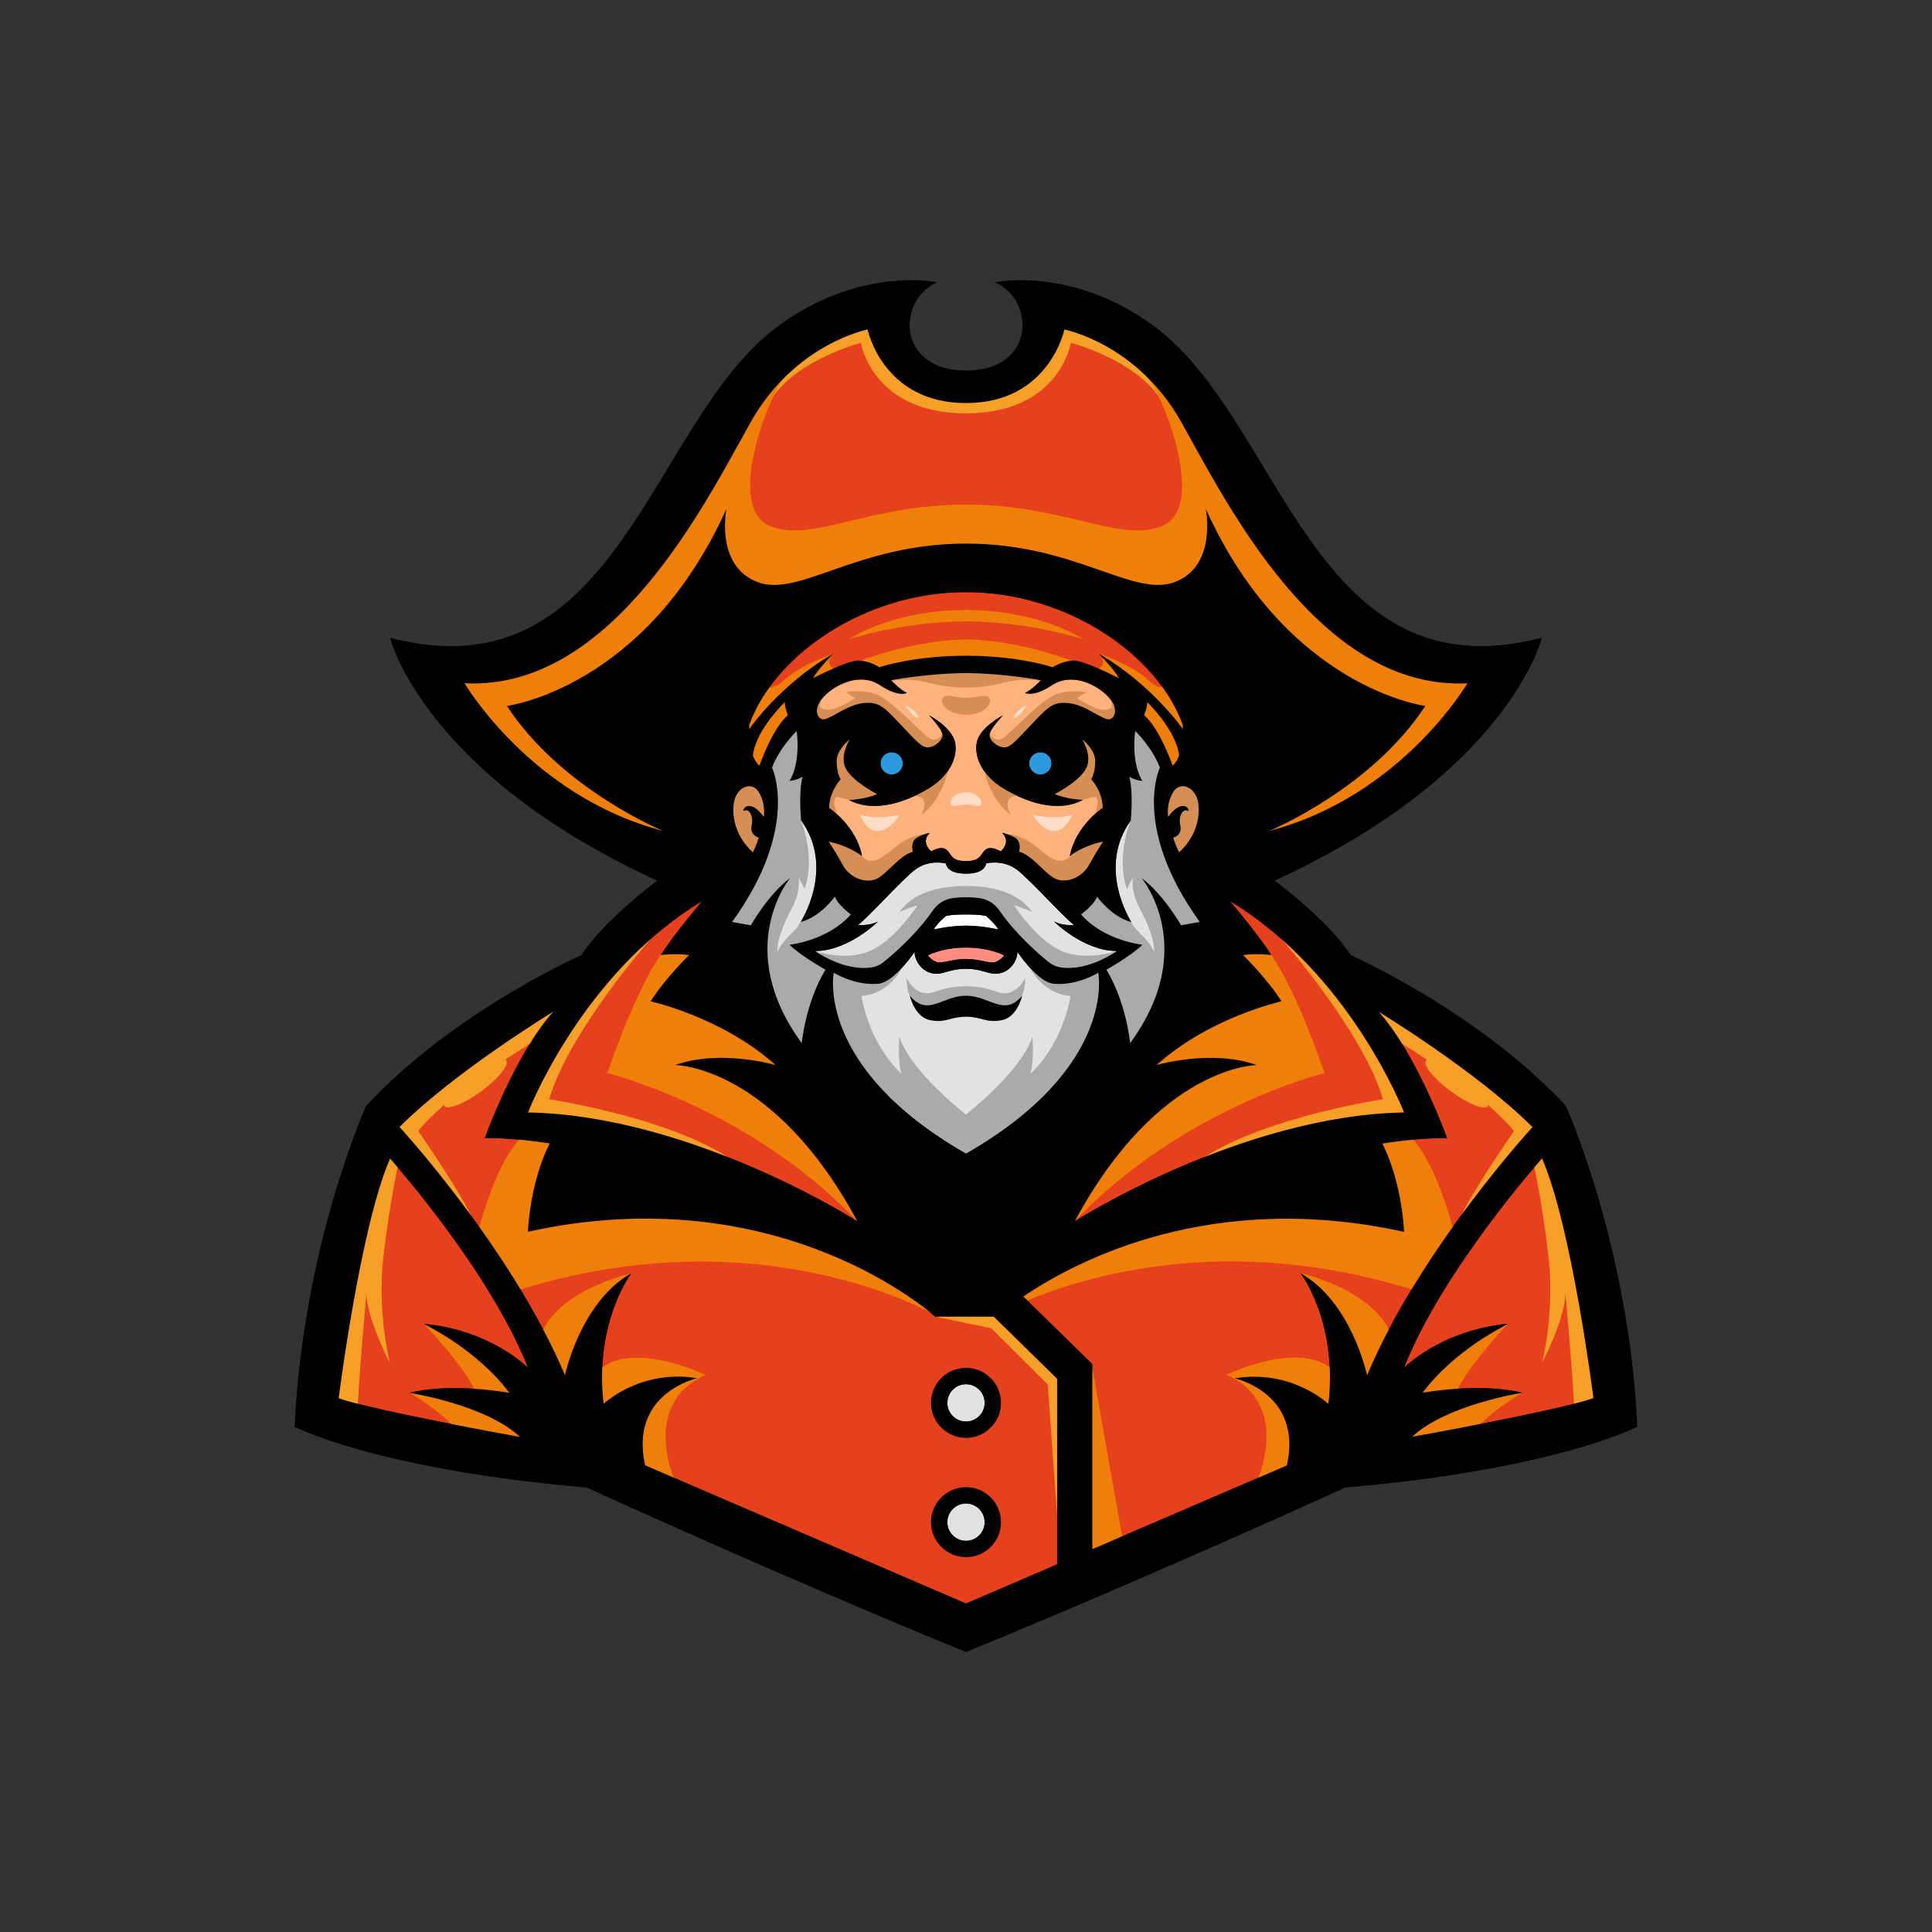 <?xml version="1.0" encoding="UTF-8"?>
<!-- Generator: Adobe Illustrator 27.7.0, SVG Export Plug-In . SVG Version: 6.00 Build 0)  -->
<svg xmlns="http://www.w3.org/2000/svg" xmlns:xlink="http://www.w3.org/1999/xlink" version="1.1" id="Layer_1" x="0px" y="0px" width="1728px" height="1728px" viewBox="0 0 1728 1728" style="enable-background:new 0 0 1728 1728;" xml:space="preserve">
<rect x="0" y="0" width="1728" height="1728" fill="#333333" stroke="none"/>
<style type="text/css">
	.st0{fill:#3A090F;}
	.st1{fill:#2C9ADC;}
	.st2{fill:#FFFFFF;}
	.st3{fill:#FF8D80;}
	.st4{fill:#E6411C;}
	.st5{fill:#FFB27D;}
	.st6{fill:#E3E2E2;}
	.st7{fill:#F07F0A;}
	.st8{fill:#FFDEC7;}
	.st9{fill:#AAAAAA;}
	.st10{fill:#F69F29;}
	.st11{fill:#D78E54;}
</style>
<g>
	<path class="st0" d="M864,331.5c62.2,0,62.2-63.2,25.9-79c0,0,69.2-14.8,142.5,39.5c114.4,84.6,141.6,332,346.6,278.5   c0,0-29.6,121.2-239.1,217.2c0,0,46.9,34.4,68,66.6c0,0,114.3,50.5,192.5,134.9c0,0,56.4,125,63.9,286.9c0,0-73.1,38.2-261.1,54.3   c0,0-173.3,79.3-339.3,147.1c-166-67.8-339.3-147.1-339.3-147.1c-188-16.1-261.1-54.3-261.1-54.3c7.5-161.9,63.9-286.9,63.9-286.9   C405.7,904.7,520,854.2,520,854.2c21.1-32.2,68-66.6,68-66.6c-209.5-96-239.1-217.2-239.1-217.2C554,624,581.1,376.6,695.5,292   c73.4-54.3,142.5-39.5,142.5-39.5C801.8,268.3,801.8,331.5,864,331.5z"></path>
	<path class="st1" d="M940.5,682.8c0,5.5-4.5,10-10,10s-10-4.5-10-10c0-5.5,4.5-10,10-10S940.5,677.2,940.5,682.8z M787.5,682.8   c0,5.5,4.5,10,10,10c5.5,0,10-4.5,10-10c0-5.5-4.5-10-10-10C792,672.7,787.5,677.2,787.5,682.8z"></path>
	<path class="st2" d="M864,817.9c14.4,0,18,1.4,18,1.4s8.2,6.8,10.9,12.1c0,0-12.9-3.3-28.9-3.5c-15.9,0.2-28.9,3.5-28.9,3.5   c2.7-5.3,10.9-12.1,10.9-12.1S849.6,817.9,864,817.9z"></path>
	<path class="st3" d="M864,847.5c21.5,0,34.1,7,34.1,7s-2.1,3.6-7.3,5.8c-4.9,2.1-13.9-2.6-26.8-2.6c-12.9,0-21.9,4.7-26.8,2.6   c-5.2-2.3-7.3-5.8-7.3-5.8S842.5,847.5,864,847.5z"></path>
	<path class="st4" d="M1057.9,648.5v3.6c0,0-27-39.5-75.1-67.4c0,0,13.5,13.7,18.1,21.9c0,0-31-15.8-40.7-15.8   c-9.7,0.1-18.7,6-18.7,6s-29.8-10.3-77.5-10.3s-77.5,10.3-77.5,10.3s-8.9-6-18.7-6c-9.7-0.1-40.7,15.8-40.7,15.8   c4.6-8.1,18.1-21.9,18.1-21.9c-48.1,27.8-75.1,67.4-75.1,67.4v-3.6c22.3-62.6,103.3-118.9,193.9-118.9   C954.6,529.6,1035.7,585.9,1057.9,648.5z M1026.1,628c0.1,4.2-2.8,11.7-2.8,11.7c14.1,12,25.5,45.2,25.5,45.2   c4.5-4.3,5.8-9.4,5.8-9.4C1051.8,652.6,1026.1,628,1026.1,628z M673.4,675.5c0,0,1.3,5.1,5.8,9.4c0,0,11.4-33.1,25.5-45.2   c0,0-3-7.6-2.8-11.7C701.9,628,676.2,652.6,673.4,675.5z"></path>
	<path class="st5" d="M990,621.9c10.7,10.5,7.9,19.9,2.6,21.5c-5.4,1.6-21.1-12.5-35.8-14.3c-14.7-1.8-18.9,2.8-33.8,18.5   c-14.9,15.7-19.7,21.7-25.8,20.9c-6.2-0.8-12.7-6.6-12.1-11.7c0.6-5.2,11.9-16.9,11.9-16.9s-20.9,10.7-23.4,24.4   s5.8,30.4,24.6,41.5c18.9,11.1,47.3,21.9,70.3,9.7c0,0-15.1-0.6-25-5.2c0,0,21.7-11.1,27.8-22.7c6.2-11.5-3.4-26.2-3.4-26.2   s11.9,8.9,11.7,19.9c-0.2,10.9-3.6,15.7-3.6,15.7s10.1,10.7,10.3,25.6c0,0-24.4,16.1-29.4,43.1c0,0,11.1-9.1,29.8-12.9   c0,0-6,8.7-12.5,20.7c-6.6,11.9-19.7,16.3-29,13.1c-9.3-3.2-21.3-21.5-33.8-24.8c0,0,1.8-5.8-1-10.1c-2.8-4.4-14.1-6.8-14.1-6.8   s4.2,3.8,3.4,8.7c-0.8,5-4.8,7.9-4.8,7.9s-8.1-5.2-13.1-1.8c-5,3.4-3.6,10.5-17.9,10.5s-12.9-7.2-17.9-10.5   c-5-3.4-13.1,1.8-13.1,1.8s-4-3-4.8-7.9c-0.8-5,3.4-8.7,3.4-8.7s-11.3,2.4-14.1,6.8c-2.8,4.4-1,10.1-1,10.1   c-12.5,3.4-24.4,21.7-33.8,24.8c-9.3,3.2-22.5-1.2-29-13.1s-12.5-20.7-12.5-20.7c18.7,3.8,29.8,12.9,29.8,12.9   c-5-27-29.4-43.1-29.4-43.1c0.2-14.9,10.3-25.6,10.3-25.6s-3.4-4.8-3.6-15.7c-0.2-10.9,11.7-19.9,11.7-19.9s-9.5,14.7-3.4,26.2   c6.2,11.5,27.8,22.7,27.8,22.7c-9.9,4.6-25,5.2-25,5.2c23.1,12.1,51.5,1.4,70.3-9.7c18.9-11.1,27.2-27.8,24.6-41.5   S831,639.8,831,639.8s11.3,11.7,11.9,16.9c0.6,5.2-6,10.9-12.1,11.7c-6.2,0.8-10.9-5.2-25.8-20.9c-14.9-15.7-19.1-20.3-33.8-18.5   c-14.7,1.8-30.4,15.9-35.8,14.3c-5.4-1.6-8.1-10.9,2.6-21.5c10.7-10.5,32-20.3,48.9-9.1s24.2,7,24.2,7   c-6.2-2.6-14.1-11.3-14.1-11.3s32.9-6.2,67-6.4c34,0.2,67,6.4,67,6.4s-7.9,8.7-14.1,11.3c0,0,7.4,4.2,24.2-7   C958,601.6,979.2,611.4,990,621.9z M1071.8,718.6c-2-14.6-16-20.7-22.5-10.1c-6.4,10.6-4.5,22.2-4.5,22.2   c10.9-15.3,18.9-9.1,18.2-5.3c-4.6-3-9.3,4.1-7.3,12.9c2,8.8-6.3,10.9-6.3,10.9c1.7,6.1,5.2,13.1,5.2,13.1   C1068.3,750,1073.7,733.2,1071.8,718.6z M656.2,718.6c-2,14.6,3.5,31.4,17.1,43.7c0,0,3.6-6.9,5.2-13.1c0,0-8.3-2.1-6.3-10.9   c2-8.8-2.6-15.9-7.3-12.9c-0.7-3.8,7.3-10,18.2,5.3c0,0,2-11.6-4.5-22.2C672.3,697.9,658.2,704.1,656.2,718.6z"></path>
	<path class="st6" d="M767.4,827.3c9.4-6.9,40.1-41.4,51.4-49.7c12.7-9.3,27.3-5.3,27.3-5.3s0,9.1,17.9,9.1s17.9-9.1,17.9-9.1   s14.6-4,27.3,5.3c11.3,8.3,42,42.7,51.4,49.7c0,0-10.4,1.1-17.9-3.2c0,0,26.3,26.5,56.4,26.5c0,0-25.2,18.2-50.1,14.7   c-4.1-0.6-8-2.3-11.2-4.9c-8.8-7.1-29.4-24.9-44.2-46.4c-4.2-6-10.8-9.9-18-10.8c-3.2-0.4-7.1-0.7-11.5-0.7   c-4.4,0-8.3,0.3-11.5,0.7c-7.3,0.9-13.9,4.8-18,10.8c-14.8,21.5-35.4,39.3-44.2,46.4c-3.2,2.6-7.1,4.4-11.2,4.9   c-25,3.5-50.1-14.7-50.1-14.7c30,0,56.4-26.5,56.4-26.5C777.8,828.4,767.4,827.3,767.4,827.3z M942.6,879.9   c-14.6-1.3-32.7-28.7-32.7-28.7c0.5,5.2-3.9,16.1-14.4,19c-10.2,2.9-15.2-3.7-31.5-3.7c-16.3,0-21.3,6.6-31.5,3.7   c-10.4-2.9-14.9-13.8-14.4-19c0,0-18.1,27.5-32.7,28.7c-21.2,1.8-39.7-9.9-39.7-9.9s-17.1,84.2,118.3,161.8   C999.4,954.2,982.3,870,982.3,870S963.9,881.7,942.6,879.9z M1056.4,827.6l16.8-3c-61.3-85-35.7-138-35.7-138   c-6.4-17.4-22.1-33.1-22.1-32.7c-3.6,31.2,6.5,44.5,6.5,44.5c-5.7-0.2-11.7-3.6-11.7-3.6c3.7,13.8,1.3,38.9,1.3,38.9   c-30.9,43,0.4,90.9,0.4,90.9c-17.2-4.1-30.6-22.6-30.6-22.6c-2.6,7.3-14.3,15.9-14.3,15.9c20.7,23.6,54.9,27.1,54.9,27.1   c-10.8,10.4-32.2,22.3-32.2,22.3c18.1,30.2,21.2,65.7,21.2,65.7c62.4-85.1,10.4-147.7,10.4-147.7   C1041.2,800.3,1056.4,827.6,1056.4,827.6z M761.1,817.9c0,0-11.7-8.6-14.3-15.9c0,0-13.5,18.5-30.6,22.6c0,0,31.3-48,0.4-90.9   c0,0-2.4-25,1.3-38.9c0,0-6,3.4-11.7,3.6c0,0,10.1-13.3,6.5-44.5c-0.1-0.4-15.7,15.3-22.1,32.7c0,0,25.6,53-35.7,138l16.8,3   c0,0,15.2-27.3,35.3-42.3c0,0-52,62.6,10.4,147.7c0,0,3.1-35.5,21.2-65.7c0,0-21.4-11.9-32.2-22.3   C706.2,845.1,740.4,841.5,761.1,817.9z M864,1238.1c-9.2,0-16.7,7.5-16.7,16.7c0,9.2,7.5,16.7,16.7,16.7c9.2,0,16.7-7.5,16.7-16.7   C880.7,1245.6,873.2,1238.1,864,1238.1z M864,1344.8c-9.2,0-16.7,7.5-16.7,16.7s7.5,16.7,16.7,16.7c9.2,0,16.7-7.5,16.7-16.7   S873.2,1344.8,864,1344.8z"></path>
	<path class="st4" d="M415.5,611.1c132.9,7,216.5-163.5,256-233.7c39.5-70.1,104.5-82.7,104.5-82.7s13.5,65.8,88,65.8   s88-65.8,88-65.8s65,12.5,104.5,82.7c39.5,70.1,123.1,240.6,256,233.7c0,0-59.2,101.3-177.4,132.1c0,0,91-37.3,139.7-111.8   c0,0-123.9-15.8-196.3-176.2c0,0,10.3,51.1-27.8,65.4c-37.4,14.1-88.8-34.4-186.6-34.4s-149.2,48.5-186.6,34.4   c-38.1-14.4-27.8-65.4-27.8-65.4c-72.4,160.5-196.3,176.2-196.3,176.2c48.7,74.5,139.7,111.8,139.7,111.8   C474.7,712.3,415.5,611.1,415.5,611.1z M961.3,1092.3c0,0,147.8-94.6,294.5-97.3c0,0-47.8-124.1-155.8-189.1   c0,0,24.2,28.2,37.1,48.3c0,0-12.1-1.7-25.3,0c0,0,21.5,21,34.4,41.4c0,0-63.9,14-111.8,57c0,0,49.4-14.5,89.7,0   C1124.1,952.6,1036.5,952.6,961.3,1092.3z M472.2,995c146.7,2.7,294.5,97.3,294.5,97.3c-75.2-139.7-162.8-139.7-162.8-139.7   c40.3-14.5,89.7,0,89.7,0c-47.8-43-111.8-57-111.8-57c12.9-20.4,34.4-41.4,34.4-41.4c-13.1-1.7-25.3,0-25.3,0   c12.9-20.1,37.1-48.3,37.1-48.3C520.1,870.9,472.2,995,472.2,995z M1163.4,1138.9c0,0,33.4,44.2,24.7,116.8   c0,0-32.6-31.3-83.7-22.9c0,0,61,13.2,46.6,77.9l-287,123.6l-287-123.6c-14.5-64.7,46.6-77.9,46.6-77.9   c-51-8.4-83.7,22.9-83.7,22.9c-8.7-72.6,24.7-116.8,24.7-116.8c-45.5,25.8-59.3,91.2-59.3,91.2c-48-113.7-148-222-148-222   c49.7-49.7,137.6-103.2,137.6-103.2c-34.6,38.4-61.3,113.3-61.3,113.3c22.3-1.2,58,4.6,58,4.6c-18.1,36.2-19.4,79-19.4,79   c226.7-50.1,364.2,75.9,364.2,75.9h55.1c0,0,137.5-125.9,364.2-75.9c0,0-1.3-42.8-19.4-79c0,0,35.7-5.8,58-4.6   c0,0-26.8-74.9-61.3-113.3c0,0,87.9,53.5,137.6,103.2c0,0-100.1,108.4-148,222C1222.7,1230,1208.9,1164.6,1163.4,1138.9z    M895.3,1361.5c0-17.3-14-31.2-31.2-31.2c0,0,0,0,0,0c0,0,0,0,0,0c-17.3,0-31.2,14-31.2,31.2s14,31.2,31.2,31.2c0,0,0,0,0,0   c0,0,0,0,0,0C881.3,1392.7,895.3,1378.7,895.3,1361.5z M895.3,1254.8c0-17.3-14-31.2-31.2-31.2c0,0,0,0,0,0c0,0,0,0,0,0   c-17.3,0-31.2,14-31.2,31.2s14,31.2,31.2,31.2c0,0,0,0,0,0c0,0,0,0,0,0C881.3,1286,895.3,1272,895.3,1254.8z M1425.1,1250.5   c0,0-19.4-153.7-46-214.4c0,0-89.3,100.1-123.4,187.3c0,0,32.8-33.7,93-39.4c0,0-47.4,22.8-76.4,61.7c0,0,50.7-9.5,89.2,0   c0,0-67.8,10.4-98.7,39.4C1262.9,1285.1,1392.9,1261.8,1425.1,1250.5z M302.9,1250.5c32.3,11.4,162.2,34.6,162.2,34.6   c-30.8-28.9-98.7-39.4-98.7-39.4c38.4-9.5,89.2,0,89.2,0c-28.9-38.9-76.4-61.7-76.4-61.7c60.2,5.7,93,39.4,93,39.4   c-34.1-87.3-123.4-187.3-123.4-187.3C322.3,1096.8,302.9,1250.5,302.9,1250.5z"></path>
	<path class="st7" d="M1073.2,656.4l-21.5,38.4c0,0-16-25.9-31.6-42.7c-15.6-16.9-21.2-36.7-35.8-43.3c-14.6-6.6-35.8-4.9-39.9-4.2   c-3.8,0.6-49.4-10-80.3-9.5c-31-0.5-76.5,10.1-80.3,9.5c-4.2-0.7-25.3-2.4-39.9,4.2c-14.6,6.6-20.1,26.4-35.8,43.3   c-15.6,16.9-31.6,42.7-31.6,42.7l-21.5-38.4l18.5-47.6c0,0,14.5,13.2,27.3,0c12.8-13.2,44.5-24.1,44.5-24.1   c-9.7,9.9,3.1,15.1,3.1,15.1s53.1-26.4,115.8-28c62.7,1.7,115.8,28,115.8,28s12.7-5.2,3.1-15.1c0,0,31.7,10.9,44.5,24.1   c12.8,13.2,27.3,0,27.3,0L1073.2,656.4z M969.1,571.8c0,0-38.6-26.2-105.1-26.2c-66.5,0-105.1,26.2-105.1,26.2s48.6-16,105.1-16   C920.4,555.8,969.1,571.8,969.1,571.8z"></path>
	<path class="st8" d="M959,728.8c0,0-6.7,16.4-17.7,14.4c-11.1-2-17.7-14.4-17.7-14.4S943.5,733.5,959,728.8z M769,728.8   c0,0,6.7,16.4,17.7,14.4c11.1-2,17.7-14.4,17.7-14.4S784.5,733.5,769,728.8z M864,708.5c-10.3,0-15.1,8.1-13.7,11.1   c1.4,2.9,5.7,0,13.7,0s12.3,2.9,13.7,0C879.1,716.6,874.3,708.5,864,708.5z M907.3,642.2c2.9,0.5,11.2-11.4,11.2-11.4   C911.1,633.3,904.4,641.7,907.3,642.2z M809.5,630.8c0,0,8.3,11.9,11.2,11.4C823.6,641.7,816.9,633.3,809.5,630.8z"></path>
	<path class="st9" d="M916.9,874.9c0,0,0.6,6.8-2.7,15.7c-3.3,8.9-10,17.5-22.3,16c-8-1-20.4-3.4-28-4.9c-7.6,1.6-19.9,4-28,4.9   c-12.3,1.5-19-7.1-22.3-16c-3.3-8.9-2.7-15.7-2.7-15.7s5.5,11.8,15.9,13.3c10,1.4,12-5.6,37-6.1c25,0.5,27,7.5,37,6.1   C911.4,886.7,916.9,874.9,916.9,874.9z M1087.7,828.2l-40.4,76.6l-41.7,47.7l-14.1-62.1c1.3,12.6,0.9,28.3-5,42.7   c-12.5,30.8-71.3,98.8-71.3,98.8l-51.3,27.5l-51.3-27.5c0,0-58.7-68-71.3-98.8c-5.9-14.4-6.2-30.1-5-42.7l-14.1,62.1l-41.7-47.7   l-40.4-76.6l40.4-58.5l11.7-43l-10.2-36.8l15.4-31.1l23.4-12.3l15.4,51.2l-19.9,36.2c0,0,13.6,31.6,3.3,61.5c0,0-2.6-6.3-5.6-10.6   c0,0,3.3,10.6-6.3,28.7c-9.7,18-12.6,29.9-12.4,37.9c0,0,2.8-6.7,9.7-13.6c6.9-6.9,7.9-7.6,10.9-13c3.1-5.4,22-25.9,22-25.9l12.1-3   l16.4,20.3l-30.8,28.5l-17.2,3.5l14.4,9.6c-2.8-3.8-4.1-7.1-4.1-7.1s28.8,9.8,50.9-0.8c22.1-10.6,41.1-40.3,41.1-40.3   c-8,2.5-16.4,6.1-16.4,6.1c11.9-15.9,31.4-23.1,59.5-23.3c28.1,0.2,47.7,7.4,59.5,23.3c0,0-8.5-3.6-16.4-6.1c0,0,19,29.7,41.1,40.3   c22.1,10.6,50.9,0.8,50.9,0.8s-1.3,3.3-4.1,7.1l14.4-9.6l-17.2-3.5l-30.8-28.5l16.4-20.3l12.1,3c0,0,18.9,20.5,22,25.9   c3.1,5.4,4,6.1,10.9,13c6.9,6.9,9.7,13.6,9.7,13.6c0.2-8-2.8-19.9-12.4-37.9c-9.7-18-6.3-28.7-6.3-28.7c-3,4.3-5.6,10.6-5.6,10.6   c-10.2-30,3.3-61.5,3.3-61.5l-19.9-36.2l15.4-51.2l23.4,12.3l15.4,31.1l-10.2,36.8l11.7,43L1087.7,828.2z M941.3,870.8   c2.1,0.1,4.4,0.2,6.9,0.1c0.1,0,0.2,0,0.3,0C945.9,870.9,943.4,870.8,941.3,870.8z M779.5,870.9c0.1,0,0.2,0,0.3,0   c2.5,0.1,4.8,0,6.9-0.1C784.6,870.8,782.1,870.9,779.5,870.9z M957.5,890.8c0,0-22.5,0-36.1-25c0,0,3.7,2.5,11.7,4   c-4-5.8-31.9-45.5-44.2-51.8c-8.9-4.6-19.2-5.8-24.9-6.1c-5.7,0.3-16,1.4-24.9,6.1c-12.3,6.4-40.1,46-44.2,51.8   c7.9-1.5,11.7-4,11.7-4c-13.5,25-36.1,25-36.1,25c8.3,46.1,35.7,69.5,35.7,69.5c-3.6-12.7-1.8-33.2-1.8-33.2   c8.5,27.2,46.9,59.6,59.5,69.8c12.7-10.3,51-42.6,59.5-69.8c0,0,1.9,20.5-1.8,33.2C921.8,960.3,949.2,936.9,957.5,890.8z"></path>
	<path class="st10" d="M1027.1,338.4c17.6,22.8,18.9,40.2,18.9,40.2c-7.1-50.6-88.2-72-88.2-72s-9.9,63.1-93.9,63.1   s-93.9-63.1-93.9-63.1s-81.1,21.4-88.2,72c0,0,1.3-17.4,18.9-40.2c17.6-22.8,34.2-43.7,34.2-43.7l48.8-17.3c0,0-4.1,43.8,37.5,55.8   c19.5,5.6,33.4,8.9,42.6,10.8c9.2-1.9,23.1-5.2,42.6-10.8c41.6-12,37.5-55.8,37.5-55.8l48.8,17.3   C992.9,294.7,1009.5,315.6,1027.1,338.4z M650.7,1034.8c-56.8-36.3-159.5-51.6-159.5-51.6c17.7-60.7,90.7-143.3,90.7-143.3   c0,0-35.3,27.7-66.3,50.6c-3.7,2.7-7.4,6.5-10.9,10.9l4.7-16.6c0,0-56.4,23.9-81.7,42c-25.3,18.1-86.9,64.5-86.9,64.5l11,31.5   c0,0,74.4,84.3,71.1,69.4c-3.3-14.8-48.7-80.5-48.7-80.5s3.1-5.7,22.8-23.3c0.1,0.2,0.2,0.5,0.3,0.7c3,4,17.8-1.8,33.1-13   c15.3-11.2,25.3-23.6,22.4-27.7c-0.2-0.3-0.6-0.5-0.9-0.7c14.8-9.7,29.1-18.5,37.9-23.8c-19.1,34.2-32.9,78.8-32.9,78.8   s21.5,4.3,63.2,12.9C561.7,1024.3,707.5,1071.1,650.7,1034.8z M1387.3,991.3c0,0-61.6-46.3-86.9-64.5c-25.3-18.1-81.7-42-81.7-42   l4.7,16.6c-3.6-4.4-7.2-8.1-10.9-10.9c-31-23-66.3-50.6-66.3-50.6c0,0,73,82.6,90.7,143.3c0,0-102.7,15.4-159.5,51.6   c-56.8,36.3,89-10.5,130.7-19.1c41.7-8.6,63.2-12.9,63.2-12.9s-13.8-44.6-32.9-78.8c8.8,5.3,23,14.1,37.9,23.8   c-0.4,0.2-0.7,0.4-0.9,0.7c-3,4,7,16.4,22.4,27.7c15.3,11.2,30.1,17.1,33.1,13c0.1-0.2,0.2-0.4,0.3-0.7   c19.8,17.7,22.8,23.3,22.8,23.3s-45.4,65.6-48.7,80.5c-3.3,14.8,71.1-69.4,71.1-69.4L1387.3,991.3z M1404.3,1061.2   c-10.5-23.7-17-54.9-17-54.9l-16.6,29.8c0,0,8.6,37.6,14.3,88.1c5.8,50.5-5.8,94.9-5.8,94.9s20-38,21-61.7c0,0,7.8,86.4,7.8,105.1   c0,18.6,27.4-2,27.4-2l2.4-63C1437.9,1197.4,1414.8,1084.9,1404.3,1061.2z M357.3,1036.1l-16.6-29.8c0,0-6.6,31.2-17,54.9   c-10.5,23.7-33.6,136.2-33.6,136.2l2.4,63c0,0,27.4,20.7,27.4,2c0-18.6,7.8-105.1,7.8-105.1c1,23.7,21,61.7,21,61.7   s-11.5-44.4-5.8-94.9C348.7,1073.7,357.3,1036.1,357.3,1036.1z M836.5,1177.6l50.1,10.4l50.5,50.2l11.4,159.8l9.7-174.4l-73.2-71   L836.5,1177.6z"></path>
	<path class="st7" d="M940.5,519c-32.3-4.6-58.4-6-76.5-6.3c-18.2,0.3-44.3,1.7-76.5,6.3c-65.3,9.2-168,99.7-168,99.7v152.8   c0,0-118.7-52.5-177.2-88.7S397.6,602,397.6,602s64.9-12.9,117.6-40.4c52.7-27.4,130.6-171.7,154.9-207   c24.3-35.3,30.8-16.2,30.8-16.2c-16.4,22.4-51.3,116.7-11.8,132.2c38.3,15,86.9-19.3,175-19.3s136.7,34.3,175,19.3   c39.5-15.4,4.5-109.7-11.8-132.2c0,0,6.4-19.2,30.8,16.2c24.3,35.3,102.3,179.6,154.9,207c52.7,27.4,117.6,40.4,117.6,40.4   s13.7,44.6-44.7,80.7c-58.4,36.2-177.2,88.7-177.2,88.7V618.7C1108.5,618.7,1005.8,528.2,940.5,519z M1087.3,817.9l-15.2,61.2   L983,992.3c0,0-117.9,201.3-21.7,99.9c96.2-101.3,223.4-132.4,223.4-132.4s-24.5-72.9-47.7-105.7   C1113.8,821.4,1087.3,817.9,1087.3,817.9z M745,992.3l-89.2-113.3l-15.2-61.2c0,0-26.5,3.5-49.7,36.3   c-23.2,32.8-47.7,105.7-47.7,105.7s127.2,31,223.4,132.4C862.9,1193.6,745,992.3,745,992.3z M1262.6,1153.2l42.6-32.4   c0,0-18.1-86.6-49.4-109l-62.4,5l-295.3,119.8l-9.2,40.9C888.9,1177.6,1042.4,1085.3,1262.6,1153.2z M534.6,1016.9l-62.4-5   c-31.4,22.4-49.4,109-49.4,109l42.6,32.4c220.1-67.9,373.7,24.4,373.7,24.4l-9.2-40.9L534.6,1016.9z M1300.9,1248.4   c10.1-25.2,47.9-64.4,47.9-64.4l-93,54c0,0,1.1,7.4-9.7-38c-10.8-45.4-82.7-61.2-82.7-61.2s20.9,16.4,28.6,38.7   c7.7,22.3,32.5,86.7,4.3,52.1c-28.1-34.6-99.2,0-99.2,0c61.6,28.1,24.9,100.5,24.9,100.5l86.6-33.5l96.7,6.5   c7.2-30.3,56.4-57.5,56.4-57.5C1345.1,1243,1300.9,1248.4,1300.9,1248.4z M531.7,1229.7c-28.1,34.6-3.4-29.8,4.3-52.1   c7.7-22.3,28.6-38.7,28.6-38.7s-71.8,15.8-82.7,61.2c-10.8,45.4-9.7,38-9.7,38l-93-54c0,0,37.8,39.1,47.9,64.4   c0,0-44.3-5.4-60.7-2.7c0,0,49.2,27.3,56.4,57.5l96.7-6.5l86.6,33.5c0,0-36.7-72.4,24.9-100.5   C631,1229.7,559.9,1195.1,531.7,1229.7z M958.1,1410.9l48.8-18.2L977,1223.5L958.1,1410.9z"></path>
	<path class="st11" d="M804.5,754.8c11-8.3,23.6-9,23.6-9l-4.8,6l-4.5,17l-44,34.9l-32.7-22.2l-10.6-38.4l11.7-7.7   c0,0,18,19.3,27.8,30.3C780.8,776.8,793.5,763.1,804.5,754.8z M818.6,711.7c14.5,1.7,5.5,17.1,5.5,17.1   c18.6-13.6,23.6-38.8,23.6-38.8l-26.3,2.8C821.3,692.8,804.1,710,818.6,711.7z M797.5,655.3c16.9,13.3,34.7,32.4,42.3,23   c7.5-9.4,3.2-21.7,3.2-21.7s-5.5,9-13.5,2.5s-33.9-34.2-46.4-38.4c-12.5-4.2-26.8-1.6-26.8-1.6s6.2,3.5,8.5,5.3   c0,0-16.6,11.2-25.2,10.3c-8.7-1-5.7-3.3-5.5-8.1c0.2-4.8-10.5,6.7-10.5,6.7l2.7,15.7l21.6,1.4C747.8,650.4,780.6,642,797.5,655.3z    M750.6,732.7c0,0-5.8-12.3-4.2-17.2c1.6-4.9,3.5-2.1,13.1,0c11.7,2.5,43.9-4.3,43.9-4.3l-26-11.5l-11.7-43.3l-25.6,4.8l-11.3,51.2   l7.6,16.7L750.6,732.7z M864,615c32.6,0,37-10,66.5-6.1l5.7-5.2c0,0-4.4-6.5-31.1-8c-14.7-0.8-30.2-0.8-41.2-0.5   c-11-0.2-26.5-0.3-41.2,0.5c-26.7,1.5-31.1,8-31.1,8l5.7,5.2C827,605,831.4,615,864,615z M884.8,624.2c-3.1-4.3-10-0.2-20.8,0   c-10.8-0.2-17.6-4.2-20.8,0c-3.2,4.4,4,15.1,20.8,15.1S888,628.6,884.8,624.2z M994,626.6c0.2,4.8,3.1,7.1-5.5,8.1   c-8.7,1-25.2-10.3-25.2-10.3c2.3-1.9,8.5-5.3,8.5-5.3s-14.3-2.6-26.8,1.6c-12.5,4.2-38.3,31.9-46.4,38.4s-13.5-2.5-13.5-2.5   s-4.4,12.3,3.2,21.7c7.5,9.4,25.3-9.6,42.3-23c16.9-13.3,49.7-4.9,49.7-4.9l21.6-1.4l2.7-15.7C1004.5,633.3,993.8,621.8,994,626.6z    M909.4,711.7c14.5-1.7-2.7-18.9-2.7-18.9l-26.3-2.8c0,0,5,25.1,23.6,38.8C903.9,728.8,894.9,713.4,909.4,711.7z M957,765.8   c-9.8,11-22.5-2.7-33.4-11c-11-8.3-23.6-9-23.6-9l4.8,6l4.5,17l44,34.9l32.7-22.2l10.6-38.4l-11.7-7.7   C984.8,735.5,966.8,754.8,957,765.8z M962.2,656.4l-11.7,43.3l-26,11.5c0,0,32.2,6.8,43.9,4.3c9.6-2.1,11.5-4.9,13.1,0   c1.6,4.9-4.2,17.2-4.2,17.2l14.1-3.7l7.6-16.7l-11.3-51.2L962.2,656.4z M1079.1,694.8l-40.1,4.8l2.4,35.9l12.8,44L1092,736   L1079.1,694.8z M648.3,697.2l-18.1,38.2l33.4,44l19.9-20.3l7.3-38.3l-6.6-23.7H648.3z"></path>
	<path d="M1400.5,989.1c-78.2-84.3-192.5-134.9-192.5-134.9c-21.1-32.2-68-66.6-68-66.6c209.5-96,239.1-217.2,239.1-217.2   C1174,624,1146.9,376.6,1032.5,292c-73.4-54.3-142.5-39.5-142.5-39.5c36.3,15.8,36.3,79-25.9,79s-62.2-63.2-25.9-79   c0,0-69.2-14.8-142.5,39.5C581.1,376.6,554,624,348.9,570.5c0,0,29.6,121.2,239.1,217.2c0,0-46.9,34.4-68,66.6   c0,0-114.3,50.5-192.5,134.9c0,0-56.5,125-63.9,286.9c0,0,73.1,38.2,261.1,54.3c0,0,173.3,79.3,339.3,147.1   c166-67.8,339.3-147.1,339.3-147.1c188-16.1,261.1-54.3,261.1-54.3C1457,1114.1,1400.5,989.1,1400.5,989.1z M1255.8,995   c-146.7,2.7-294.5,97.3-294.5,97.3c75.2-139.7,162.8-139.7,162.8-139.7c-40.3-14.5-89.7,0-89.7,0c47.8-43,111.8-57,111.8-57   c-12.9-20.4-34.4-41.4-34.4-41.4c13.1-1.7,25.3,0,25.3,0c-12.9-20.1-37.1-48.3-37.1-48.3C1207.9,870.9,1255.8,995,1255.8,995z    M671.6,827.6l-16.8-3c61.3-85,35.7-138,35.7-138c6.4-17.4,22.1-33.1,22.1-32.7c3.6,31.2-6.5,44.5-6.5,44.5   c5.7-0.2,11.7-3.6,11.7-3.6c-3.7,13.8-1.3,38.9-1.3,38.9c30.9,43-0.4,90.9-0.4,90.9c17.2-4.1,30.6-22.6,30.6-22.6   c2.6,7.3,14.3,15.9,14.3,15.9c-20.7,23.6-54.9,27.1-54.9,27.1c10.8,10.4,32.2,22.3,32.2,22.3c-18.1,30.2-21.2,65.7-21.2,65.7   c-62.4-85.1-10.4-147.7-10.4-147.7C686.8,800.3,671.6,827.6,671.6,827.6z M1010.8,933c0,0-3.1-35.5-21.2-65.7   c0,0,21.4-11.9,32.2-22.3c0,0-34.2-3.5-54.9-27.1c0,0,11.7-8.6,14.3-15.9c0,0,13.5,18.5,30.6,22.6c0,0-31.3-48-0.4-90.9   c0,0,2.4-25-1.3-38.9c0,0,6,3.4,11.7,3.6c0,0-10.1-13.3-6.5-44.5c0.1-0.4,15.7,15.3,22.1,32.7c0,0-25.6,53,35.7,138l-16.8,3   c0,0-15.2-27.3-35.3-42.3C1021.1,785.3,1073.2,847.9,1010.8,933z M910.5,751.7c-2.8-4.4-14.1-6.8-14.1-6.8s4.2,3.8,3.4,8.7   c-0.8,5-4.8,7.9-4.8,7.9s-8.1-5.2-13.1-1.8c-5,3.4-3.6,10.5-17.9,10.5s-12.9-7.2-17.9-10.5c-5-3.4-13.1,1.8-13.1,1.8s-4-3-4.8-7.9   c-0.8-5,3.4-8.7,3.4-8.7s-11.3,2.4-14.1,6.8c-2.8,4.4-1,10.1-1,10.1c-12.5,3.4-24.4,21.7-33.8,24.8c-9.3,3.2-22.5-1.2-29-13.1   s-12.5-20.7-12.5-20.7c18.7,3.8,29.8,12.9,29.8,12.9c-5-27-29.4-43.1-29.4-43.1c0.2-14.9,10.3-25.6,10.3-25.6s-3.4-4.8-3.6-15.7   c-0.2-10.9,11.7-19.9,11.7-19.9s-9.5,14.7-3.4,26.2c6.2,11.5,27.8,22.7,27.8,22.7c-9.9,4.6-25,5.2-25,5.2   c23.1,12.1,51.5,1.4,70.3-9.7c18.9-11.1,27.2-27.8,24.6-41.5S831,639.8,831,639.8s11.3,11.7,11.9,16.9c0.6,5.2-6,10.9-12.1,11.7   c-6.2,0.8-10.9-5.2-25.8-20.9c-14.9-15.7-19.1-20.3-33.8-18.5c-14.7,1.8-30.4,15.9-35.8,14.3c-5.4-1.6-8.1-10.9,2.6-21.5   c10.7-10.5,32-20.3,48.9-9.1s24.2,7,24.2,7c-6.2-2.6-14.1-11.3-14.1-11.3s32.9-6.2,67-6.4c34,0.2,67,6.4,67,6.4s-7.9,8.7-14.1,11.3   c0,0,7.4,4.2,24.2-7c16.9-11.1,38.2-1.4,48.9,9.1c10.7,10.5,7.9,19.9,2.6,21.5c-5.4,1.6-21.1-12.5-35.8-14.3   c-14.7-1.8-18.9,2.8-33.8,18.5c-14.9,15.7-19.7,21.7-25.8,20.9c-6.2-0.8-12.7-6.6-12.1-11.7c0.6-5.2,11.9-16.9,11.9-16.9   s-20.9,10.7-23.4,24.4s5.8,30.4,24.6,41.5c18.9,11.1,47.3,21.9,70.3,9.7c0,0-15.1-0.6-25-5.2c0,0,21.7-11.1,27.8-22.7   c6.2-11.5-3.4-26.2-3.4-26.2s11.9,8.9,11.7,19.9c-0.2,10.9-3.6,15.7-3.6,15.7s10.1,10.7,10.3,25.6c0,0-24.4,16.1-29.4,43.1   c0,0,11.1-9.1,29.8-12.9c0,0-6,8.7-12.5,20.7c-6.6,11.9-19.7,16.3-29,13.1c-9.3-3.2-21.3-21.5-33.8-24.8   C911.5,761.8,913.3,756,910.5,751.7z M787.5,682.8c0-5.5,4.5-10,10-10s10,4.5,10,10c0,5.5-4.5,10-10,10S787.5,688.3,787.5,682.8z    M940.5,682.8c0,5.5-4.5,10-10,10s-10-4.5-10-10c0-5.5,4.5-10,10-10S940.5,677.2,940.5,682.8z M1023.3,639.7c0,0,3-7.6,2.8-11.7   c0,0,25.7,24.7,28.5,47.5c0,0-1.3,5.1-5.8,9.4C1048.9,684.8,1037.4,651.7,1023.3,639.7z M1054.6,762.3c0,0-3.6-6.9-5.2-13.1   c0,0,8.3-2.1,6.3-10.9c-2-8.8,2.6-15.9,7.3-12.9c0.7-3.8-7.3-10-18.2,5.3c0,0-2-11.6,4.5-22.2c6.4-10.6,20.5-4.5,22.5,10.1   C1073.7,733.2,1068.3,750,1054.6,762.3z M1057.9,652.1c0,0-27-39.5-75.1-67.4c0,0,13.5,13.7,18.1,21.9c0,0-31-15.8-40.7-15.8   c-9.7,0.1-18.7,6-18.7,6s-29.8-10.3-77.5-10.3s-77.5,10.3-77.5,10.3s-8.9-6-18.7-6c-9.7-0.1-40.7,15.8-40.7,15.8   c4.6-8.1,18.1-21.9,18.1-21.9c-48.1,27.8-75.1,67.4-75.1,67.4v-3.6c22.3-62.6,103.3-118.9,193.9-118.9   c90.6,0,171.7,56.3,193.9,118.9V652.1z M704.7,639.7c-14.1,12-25.5,45.2-25.5,45.2c-4.5-4.3-5.8-9.4-5.8-9.4   c2.8-22.9,28.5-47.5,28.5-47.5C701.7,632.1,704.7,639.7,704.7,639.7z M678.7,708.5c6.4,10.6,4.5,22.2,4.5,22.2   c-10.9-15.3-18.9-9.1-18.2-5.3c4.6-3,9.3,4.1,7.3,12.9c-2,8.8,6.3,10.9,6.3,10.9c-1.7,6.1-5.2,13.1-5.2,13.1   c-13.7-12.2-19.1-29.1-17.1-43.7C658.2,704.1,672.3,697.9,678.7,708.5z M728.9,850.6c30,0,56.4-26.5,56.4-26.5   c-7.5,4.3-17.9,3.2-17.9,3.2c9.4-6.9,40.1-41.4,51.4-49.7c12.7-9.3,27.3-5.3,27.3-5.3s0,9.1,17.9,9.1s17.9-9.1,17.9-9.1   s14.6-4,27.3,5.3c11.3,8.3,42,42.7,51.4,49.7c0,0-10.4,1.1-17.9-3.2c0,0,26.3,26.5,56.4,26.5c0,0-25.2,18.2-50.1,14.7   c-4.1-0.6-8-2.3-11.2-4.9c-8.8-7.1-29.4-24.9-44.2-46.4c-4.2-6-10.8-9.9-18-10.8c-3.2-0.4-7.1-0.7-11.5-0.7   c-4.4,0-8.3,0.3-11.5,0.7c-7.3,0.9-13.9,4.8-18,10.8c-14.8,21.5-35.4,39.3-44.2,46.4c-3.2,2.6-7.1,4.4-11.2,4.9   C754.1,868.8,728.9,850.6,728.9,850.6z M864,847.5c21.5,0,34.1,7,34.1,7s-2.1,3.6-7.3,5.8c-4.9,2.1-13.9-2.6-26.8-2.6   c-12.9,0-21.9,4.7-26.8,2.6c-5.2-2.3-7.3-5.8-7.3-5.8S842.5,847.5,864,847.5z M835.1,831.4c2.7-5.3,10.9-12.1,10.9-12.1   s3.6-1.4,18-1.4s18,1.4,18,1.4s8.2,6.8,10.9,12.1c0,0-12.9-3.3-28.9-3.5C848.1,828.1,835.1,831.4,835.1,831.4z M745.7,870   c0,0,18.5,11.7,39.7,9.9c14.6-1.3,32.7-28.7,32.7-28.7c-0.5,5.2,3.9,16.1,14.4,19c10.2,2.9,15.2-3.7,31.5-3.7   c16.3,0,21.3,6.6,31.5,3.7c10.4-2.9,14.9-13.8,14.4-19c0,0,18.1,27.5,32.7,28.7c21.2,1.8,39.7-9.9,39.7-9.9s17.1,84.2-118.3,161.8   C728.6,954.2,745.7,870,745.7,870z M415.5,611.1c132.9,7,216.5-163.5,256-233.7c39.5-70.1,104.5-82.7,104.5-82.7s13.5,65.8,88,65.8   s88-65.8,88-65.8s65,12.5,104.5,82.7c39.5,70.1,123.1,240.6,256,233.7c0,0-59.2,101.3-177.4,132.1c0,0,91-37.3,139.7-111.8   c0,0-123.9-15.8-196.3-176.2c0,0,10.3,51.1-27.8,65.4c-37.4,14.1-88.8-34.4-186.6-34.4s-149.2,48.5-186.6,34.4   c-38.1-14.4-27.8-65.4-27.8-65.4c-72.4,160.5-196.3,176.2-196.3,176.2c48.7,74.5,139.7,111.8,139.7,111.8   C474.7,712.3,415.5,611.1,415.5,611.1z M628.1,805.9c0,0-24.2,28.2-37.1,48.3c0,0,12.1-1.7,25.3,0c0,0-21.5,21-34.4,41.4   c0,0,63.9,14,111.8,57c0,0-49.4-14.5-89.7,0c0,0,87.6,0,162.8,139.7c0,0-147.8-94.6-294.5-97.3C472.2,995,520.1,870.9,628.1,805.9z    M379.2,1184.1c0,0,47.4,22.8,76.4,61.7c0,0-50.7-9.5-89.2,0c0,0,67.8,10.4,98.7,39.4c0,0-130-23.2-162.2-34.6   c0,0,19.4-153.7,46-214.4c0,0,89.3,100.1,123.4,187.3C472.2,1223.4,439.5,1189.8,379.2,1184.1z M945.6,1399.1l-81.6,35.1   l-287-123.6c-14.5-64.7,46.6-77.9,46.6-77.9c-51-8.4-83.7,22.9-83.7,22.9c-8.7-72.6,24.7-116.8,24.7-116.8   c-45.5,25.8-59.3,91.2-59.3,91.2c-48-113.7-148-222-148-222c49.7-49.7,137.6-103.2,137.6-103.2c-34.6,38.4-61.3,113.3-61.3,113.3   c22.3-1.2,58,4.6,58,4.6c-18.1,36.2-19.4,79-19.4,79c226.7-50.1,364.2,75.9,364.2,75.9h52.4l56.7,55.6V1399.1z M1163.4,1138.9   c0,0,33.4,44.2,24.7,116.8c0,0-32.6-31.3-83.7-22.9c0,0,61,13.2,46.6,77.9l-174,74.9V1220l-61.7-60.4   c48.5-32.8,168.9-95.7,340.5-57.8c0,0-1.3-42.8-19.4-79c0,0,35.7-5.8,58-4.6c0,0-26.8-74.9-61.3-113.3c0,0,87.9,53.5,137.6,103.2   c0,0-100.1,108.4-148,222C1222.7,1230,1208.9,1164.6,1163.4,1138.9z M1272.4,1245.7c28.9-38.9,76.4-61.7,76.4-61.7   c-60.2,5.7-93,39.4-93,39.4c34.1-87.3,123.4-187.3,123.4-187.3c26.6,60.7,46,214.4,46,214.4c-32.3,11.4-162.2,34.6-162.2,34.6   c30.8-28.9,98.7-39.4,98.7-39.4C1323.2,1236.2,1272.4,1245.7,1272.4,1245.7z M864,1330.2C864,1330.2,864,1330.2,864,1330.2   C864,1330.2,864,1330.2,864,1330.2c-17.3,0-31.3,14-31.3,31.2s14,31.2,31.2,31.2c0,0,0,0,0,0c0,0,0,0,0,0c17.3,0,31.2-14,31.2-31.2   S881.3,1330.2,864,1330.2z M864,1378.1c-9.2,0-16.7-7.5-16.7-16.7s7.5-16.7,16.7-16.7c9.2,0,16.7,7.5,16.7,16.7   S873.2,1378.1,864,1378.1z M864,1223.5C864,1223.5,864,1223.5,864,1223.5C864,1223.5,864,1223.5,864,1223.5   c-17.3,0-31.3,14-31.3,31.2s14,31.2,31.2,31.2c0,0,0,0,0,0c0,0,0,0,0,0c17.3,0,31.2-14,31.2-31.2S881.3,1223.5,864,1223.5z    M864,1271.4c-9.2,0-16.7-7.5-16.7-16.7c0-9.2,7.5-16.7,16.7-16.7c9.2,0,16.7,7.5,16.7,16.7C880.7,1264,873.2,1271.4,864,1271.4z    M813.8,890.6c16.1,19.3,28.9,0,50.2,0c21.3,0,34.1,19.3,50.2,0c0,0-4.1,19.3-18.4,21.9c-14.3,2.6-17.6-3.1-31.8-3.1   c-14.3,0-17.5,5.7-31.8,3.1C817.9,909.9,813.8,890.6,813.8,890.6z"></path>
</g>
</svg>
